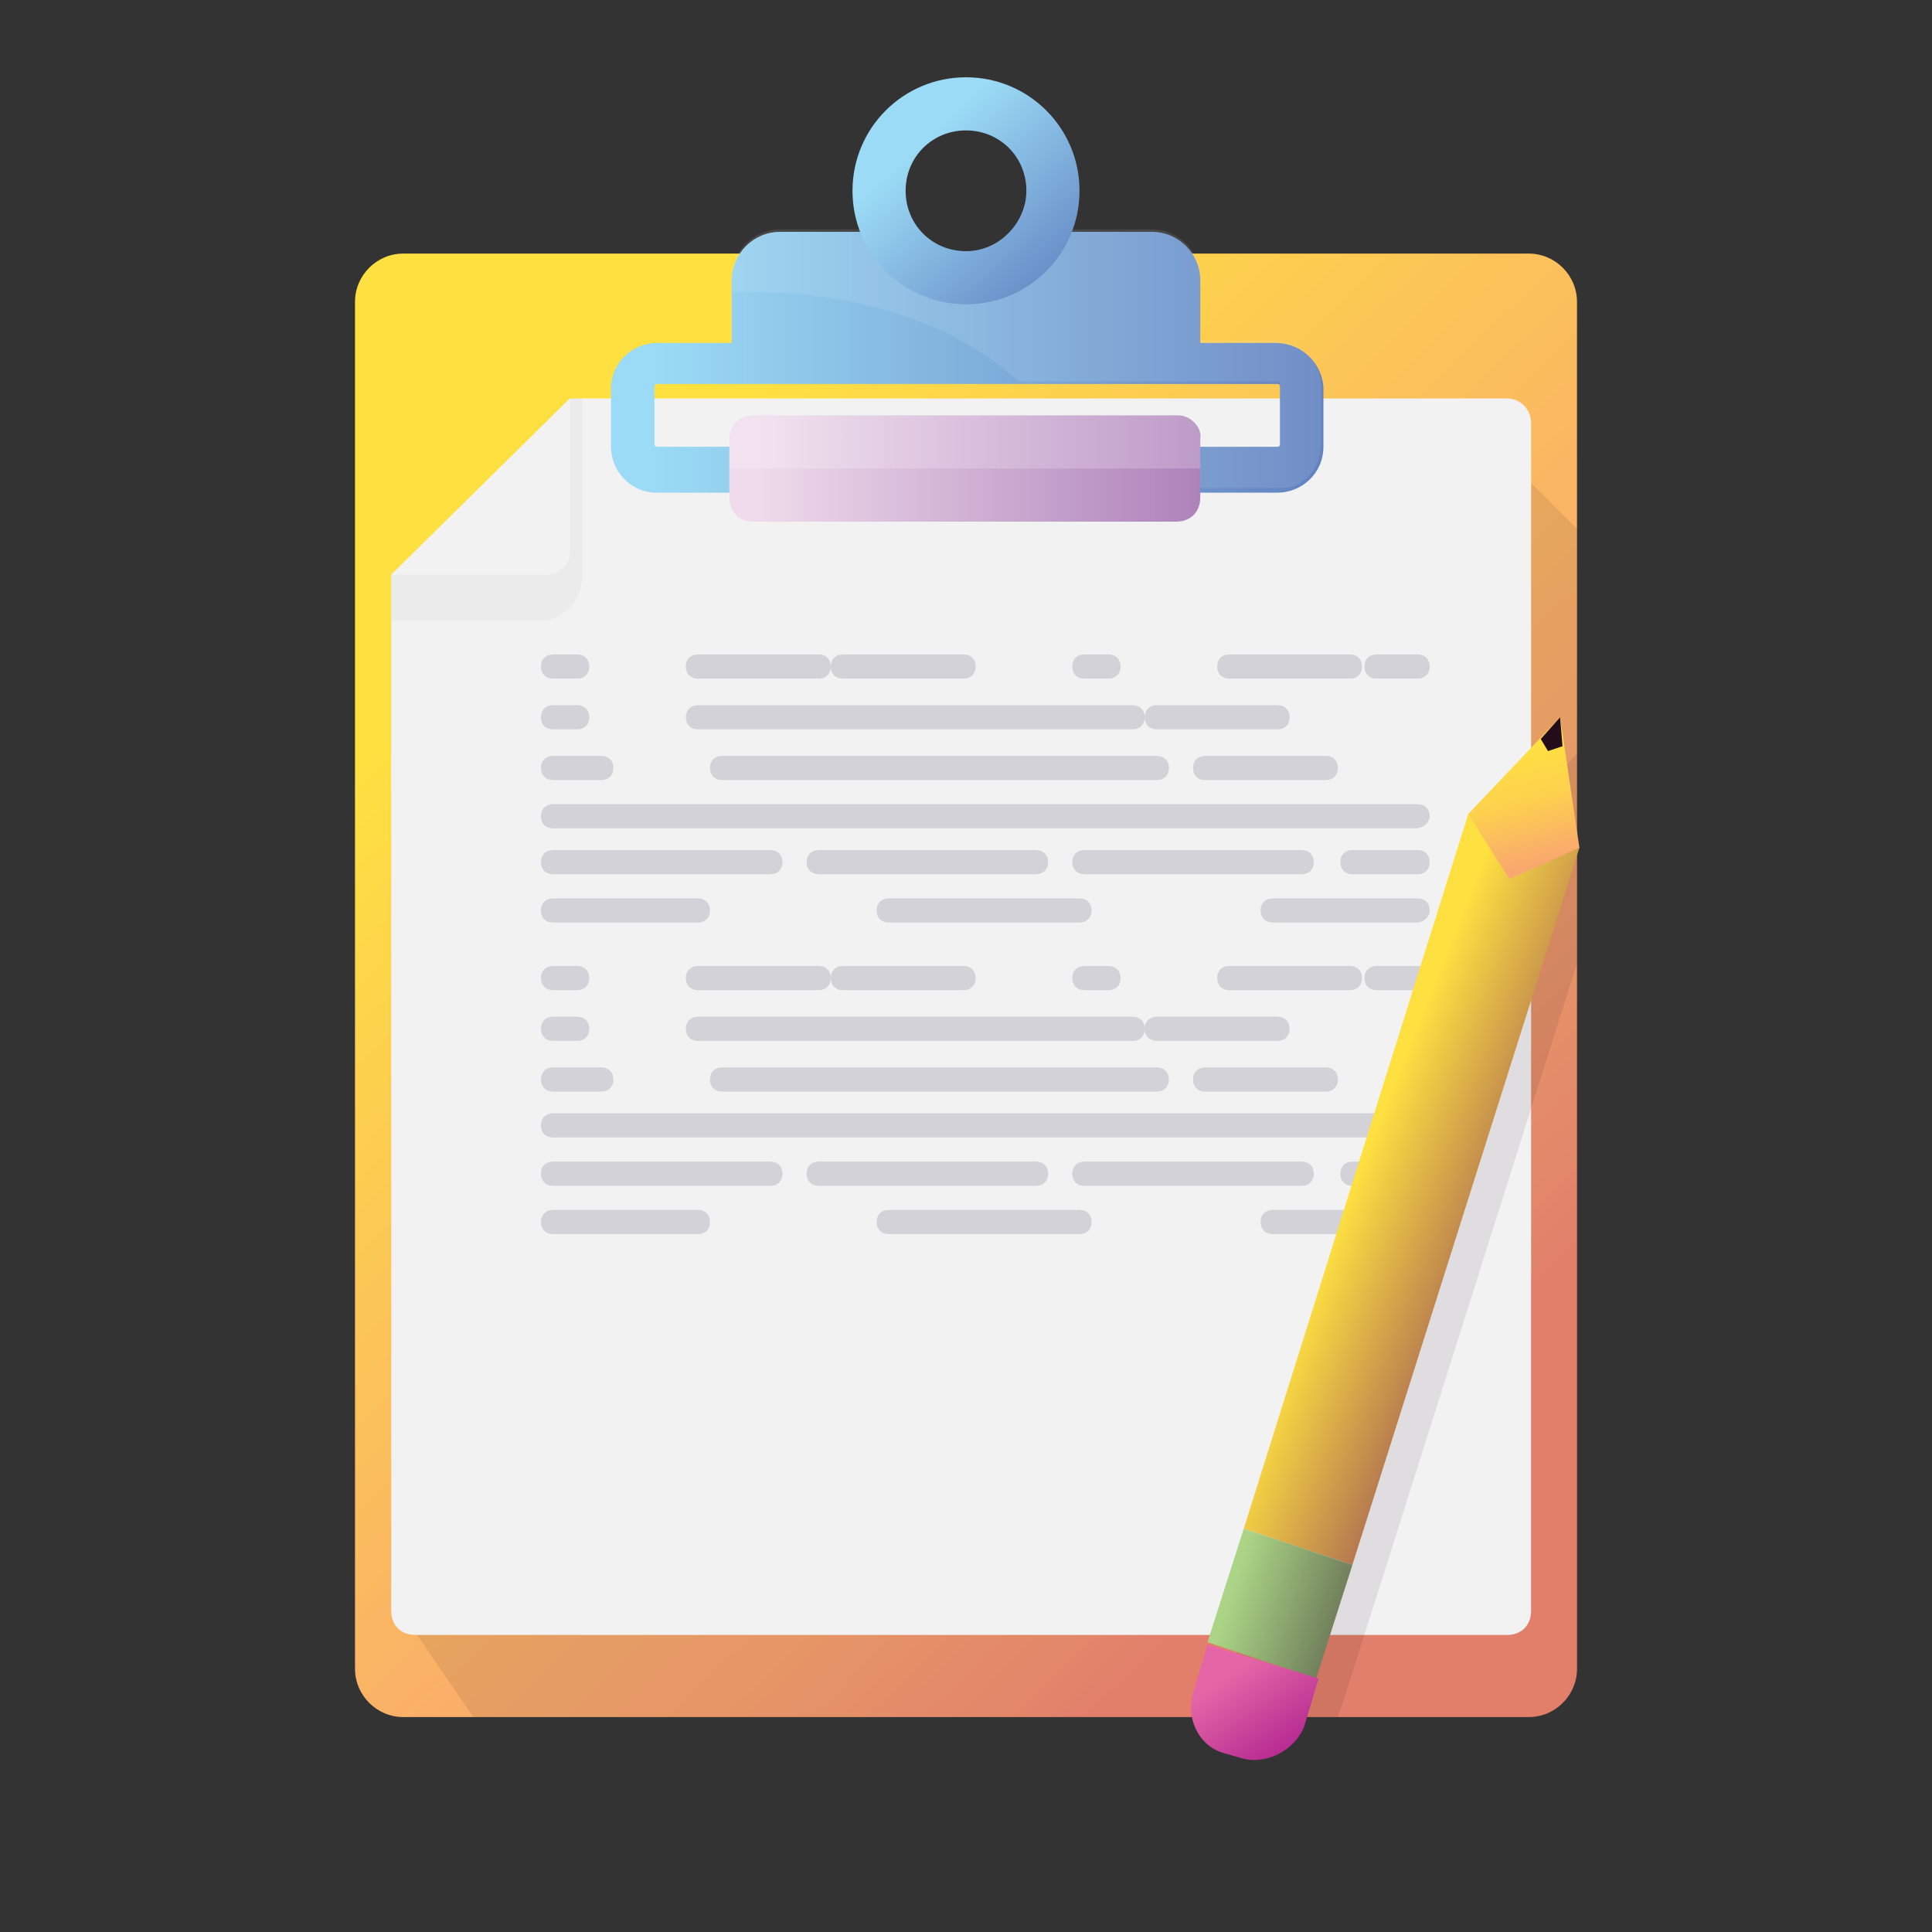 <?xml version="1.0" encoding="utf-8"?>
<!-- Generator: Adobe Illustrator 24.1.2, SVG Export Plug-In . SVG Version: 6.00 Build 0)  -->
<svg version="1.1" id="Layer_4" xmlns="http://www.w3.org/2000/svg" xmlns:xlink="http://www.w3.org/1999/xlink" x="0px" y="0px"
	 viewBox="0 0 80 80" style="enable-background:new 0 0 80 80;" xml:space="preserve">
<rect x="0" y="0" width="80" height="80" fill="#333333" stroke="none"/>
<style type="text/css">
	.st0{fill:url(#SVGID_1_);}
	.st1{opacity:9.000000e-02;fill:#230D18;}
	.st2{fill:#F2F2F3;}
	.st3{opacity:3.000000e-02;fill:#220D16;}
	.st4{fill:#D2D2D8;}
	.st5{fill:url(#SVGID_2_);}
	.st6{opacity:0.1;fill:#FFFFFF;}
	.st7{fill:url(#SVGID_3_);}
	.st8{fill:url(#SVGID_4_);}
	.st9{opacity:0.2;fill:#FFFFFF;}
	.st10{fill:url(#SVGID_5_);}
	.st11{fill:url(#SVGID_6_);}
	.st12{fill:url(#SVGID_7_);}
	.st13{fill:url(#SVGID_8_);}
	.st14{fill:#230D18;}
</style>
<linearGradient id="SVGID_1_" gradientUnits="userSpaceOnUse" x1="23.108" y1="23.401" x2="57.587" y2="58.976">
	<stop  offset="0" style="stop-color:#FEE141"/>
	<stop  offset="0.189" style="stop-color:#FDD14D"/>
	<stop  offset="0.701" style="stop-color:#F9A96E"/>
	<stop  offset="0.795" style="stop-color:#F9A36F"/>
	<stop  offset="0.945" style="stop-color:#F69372"/>
	<stop  offset="1" style="stop-color:#F58B73"/>
</linearGradient>
<path class="st0" d="M63.3,71.1H16.7c-1.1,0-2-0.9-2-2V12.5c0-1.1,0.9-2,2-2h46.6c1.1,0,2,0.9,2,2v56.6
	C65.3,70.2,64.4,71.1,63.3,71.1z"/>
<g>
	<path class="st1" d="M56.9,19.3H22.9L20,22.2l-0.1,40.4l-2.7,5l2.4,3.5h43.7c1.1,0,2-0.9,2-2V21.9l-3.4-3.4L56.9,19.3z"/>
	<path id="Page_1_" class="st2" d="M62.4,16.5H23.6l-7.4,7.3v42.9c0,0.6,0.4,1,1,1h45.2c0.6,0,1-0.4,1-1V17.5
		C63.4,17,63,16.5,62.4,16.5z"/>
	<path id="DropShadow_1_" class="st3" d="M24.1,23.9v-7.4h-0.5l-7.4,7.3v1.9h6.2C23.3,25.7,24.1,24.9,24.1,23.9z"/>
	<path id="Corner_1_" class="st2" d="M23.6,16.5v6.3c0,0.6-0.4,1-1,1h-6.4L23.6,16.5z"/>
	<path class="st4" d="M58.7,28.1h-1.7c-0.3,0-0.5-0.2-0.5-0.5s0.2-0.5,0.5-0.5h1.7c0.3,0,0.5,0.2,0.5,0.5S59,28.1,58.7,28.1z
		 M55.9,28.1h-5c-0.3,0-0.5-0.2-0.5-0.5s0.2-0.5,0.5-0.5h5c0.3,0,0.5,0.2,0.5,0.5S56.2,28.1,55.9,28.1z M45.9,28.1h-1
		c-0.3,0-0.5-0.2-0.5-0.5s0.2-0.5,0.5-0.5h1c0.3,0,0.5,0.2,0.5,0.5S46.2,28.1,45.9,28.1z M39.9,28.1h-5c-0.3,0-0.5-0.2-0.5-0.5
		s0.2-0.5,0.5-0.5h5c0.3,0,0.5,0.2,0.5,0.5S40.2,28.1,39.9,28.1z M33.9,28.1h-5c-0.3,0-0.5-0.2-0.5-0.5s0.2-0.5,0.5-0.5h5
		c0.3,0,0.5,0.2,0.5,0.5S34.2,28.1,33.9,28.1z M23.9,28.1h-1c-0.3,0-0.5-0.2-0.5-0.5s0.2-0.5,0.5-0.5h1c0.3,0,0.5,0.2,0.5,0.5
		S24.2,28.1,23.9,28.1z M52.9,30.2h-5c-0.3,0-0.5-0.2-0.5-0.5s0.2-0.5,0.5-0.5h5c0.3,0,0.5,0.2,0.5,0.5S53.2,30.2,52.9,30.2z
		 M46.9,30.2h-18c-0.3,0-0.5-0.2-0.5-0.5s0.2-0.5,0.5-0.5h18c0.3,0,0.5,0.2,0.5,0.5S47.2,30.2,46.9,30.2z M23.9,30.2h-1
		c-0.3,0-0.5-0.2-0.5-0.5s0.2-0.5,0.5-0.5h1c0.3,0,0.5,0.2,0.5,0.5S24.2,30.2,23.9,30.2z M54.9,32.3h-5c-0.3,0-0.5-0.2-0.5-0.5
		c0-0.3,0.2-0.5,0.5-0.5h5c0.3,0,0.5,0.2,0.5,0.5C55.4,32.1,55.2,32.3,54.9,32.3z M47.9,32.3h-18c-0.3,0-0.5-0.2-0.5-0.5
		c0-0.3,0.2-0.5,0.5-0.5h18c0.3,0,0.5,0.2,0.5,0.5C48.4,32.1,48.2,32.3,47.9,32.3z M24.9,32.3h-2c-0.3,0-0.5-0.2-0.5-0.5
		c0-0.3,0.2-0.5,0.5-0.5h2c0.3,0,0.5,0.2,0.5,0.5C25.4,32.1,25.2,32.3,24.9,32.3z M59.2,33.8c0-0.3-0.2-0.5-0.5-0.5H22.9
		c-0.3,0-0.5,0.2-0.5,0.5s0.2,0.5,0.5,0.5h35.7C59,34.3,59.2,34,59.2,33.8z M58.7,36.2h-2.7c-0.3,0-0.5-0.2-0.5-0.5s0.2-0.5,0.5-0.5
		h2.7c0.3,0,0.5,0.2,0.5,0.5S59,36.2,58.7,36.2z M53.9,36.2h-9c-0.3,0-0.5-0.2-0.5-0.5s0.2-0.5,0.5-0.5h9c0.3,0,0.5,0.2,0.5,0.5
		S54.2,36.2,53.9,36.2z M42.9,36.2h-9c-0.3,0-0.5-0.2-0.5-0.5s0.2-0.5,0.5-0.5h9c0.3,0,0.5,0.2,0.5,0.5S43.2,36.2,42.9,36.2z
		 M31.9,36.2h-9c-0.3,0-0.5-0.2-0.5-0.5s0.2-0.5,0.5-0.5h9c0.3,0,0.5,0.2,0.5,0.5S32.2,36.2,31.9,36.2z M29.4,37.7
		c0-0.3-0.2-0.5-0.5-0.5h-6c-0.3,0-0.5,0.2-0.5,0.5s0.2,0.5,0.5,0.5h6C29.2,38.2,29.4,38,29.4,37.7z M45.2,37.7
		c0-0.3-0.2-0.5-0.5-0.5h-7.9c-0.3,0-0.5,0.2-0.5,0.5s0.2,0.5,0.5,0.5h7.9C45,38.2,45.2,38,45.2,37.7z M59.2,37.7
		c0-0.3-0.2-0.5-0.5-0.5h-6c-0.3,0-0.5,0.2-0.5,0.5s0.2,0.5,0.5,0.5h6C58.9,38.2,59.2,38,59.2,37.7z"/>
	<path class="st4" d="M58.7,41h-1.7c-0.3,0-0.5-0.2-0.5-0.5s0.2-0.5,0.5-0.5h1.7c0.3,0,0.5,0.2,0.5,0.5S59,41,58.7,41z M55.9,41h-5
		c-0.3,0-0.5-0.2-0.5-0.5s0.2-0.5,0.5-0.5h5c0.3,0,0.5,0.2,0.5,0.5S56.2,41,55.9,41z M45.9,41h-1c-0.3,0-0.5-0.2-0.5-0.5
		s0.2-0.5,0.5-0.5h1c0.3,0,0.5,0.2,0.5,0.5S46.2,41,45.9,41z M39.9,41h-5c-0.3,0-0.5-0.2-0.5-0.5s0.2-0.5,0.5-0.5h5
		c0.3,0,0.5,0.2,0.5,0.5S40.2,41,39.9,41z M33.9,41h-5c-0.3,0-0.5-0.2-0.5-0.5s0.2-0.5,0.5-0.5h5c0.3,0,0.5,0.2,0.5,0.5
		S34.2,41,33.9,41z M23.9,41h-1c-0.3,0-0.5-0.2-0.5-0.5s0.2-0.5,0.5-0.5h1c0.3,0,0.5,0.2,0.5,0.5S24.2,41,23.9,41z M52.9,43.1h-5
		c-0.3,0-0.5-0.2-0.5-0.5s0.2-0.5,0.5-0.5h5c0.3,0,0.5,0.2,0.5,0.5S53.2,43.1,52.9,43.1z M46.9,43.1h-18c-0.3,0-0.5-0.2-0.5-0.5
		s0.2-0.5,0.5-0.5h18c0.3,0,0.5,0.2,0.5,0.5S47.2,43.1,46.9,43.1z M23.9,43.1h-1c-0.3,0-0.5-0.2-0.5-0.5s0.2-0.5,0.5-0.5h1
		c0.3,0,0.5,0.2,0.5,0.5S24.2,43.1,23.9,43.1z M54.9,45.2h-5c-0.3,0-0.5-0.2-0.5-0.5s0.2-0.5,0.5-0.5h5c0.3,0,0.5,0.2,0.5,0.5
		S55.2,45.2,54.9,45.2z M47.9,45.2h-18c-0.3,0-0.5-0.2-0.5-0.5s0.2-0.5,0.5-0.5h18c0.3,0,0.5,0.2,0.5,0.5S48.2,45.2,47.9,45.2z
		 M24.9,45.2h-2c-0.3,0-0.5-0.2-0.5-0.5s0.2-0.5,0.5-0.5h2c0.3,0,0.5,0.2,0.5,0.5S25.2,45.2,24.9,45.2z M59.2,46.6
		c0-0.3-0.2-0.5-0.5-0.5H22.9c-0.3,0-0.5,0.2-0.5,0.5s0.2,0.5,0.5,0.5h35.7C59,47.1,59.2,46.9,59.2,46.6z M58.7,49.1h-2.7
		c-0.3,0-0.5-0.2-0.5-0.5s0.2-0.5,0.5-0.5h2.7c0.3,0,0.5,0.2,0.5,0.5S59,49.1,58.7,49.1z M53.9,49.1h-9c-0.3,0-0.5-0.2-0.5-0.5
		s0.2-0.5,0.5-0.5h9c0.3,0,0.5,0.2,0.5,0.5S54.2,49.1,53.9,49.1z M42.9,49.1h-9c-0.3,0-0.5-0.2-0.5-0.5s0.2-0.5,0.5-0.5h9
		c0.3,0,0.5,0.2,0.5,0.5S43.2,49.1,42.9,49.1z M31.9,49.1h-9c-0.3,0-0.5-0.2-0.5-0.5s0.2-0.5,0.5-0.5h9c0.3,0,0.5,0.2,0.5,0.5
		S32.2,49.1,31.9,49.1z M29.4,50.6c0-0.3-0.2-0.5-0.5-0.5h-6c-0.3,0-0.5,0.2-0.5,0.5s0.2,0.5,0.5,0.5h6
		C29.2,51.1,29.4,50.9,29.4,50.6z M45.2,50.6c0-0.3-0.2-0.5-0.5-0.5h-7.9c-0.3,0-0.5,0.2-0.5,0.5s0.2,0.5,0.5,0.5h7.9
		C45,51.1,45.2,50.9,45.2,50.6z M59.2,50.6c0-0.3-0.2-0.5-0.5-0.5h-6c-0.3,0-0.5,0.2-0.5,0.5s0.2,0.5,0.5,0.5h6
		C58.9,51.1,59.2,50.9,59.2,50.6z"/>
</g>
<linearGradient id="SVGID_2_" gradientUnits="userSpaceOnUse" x1="25.279" y1="14.945" x2="54.721" y2="14.945">
	<stop  offset="5.872579e-02" style="stop-color:#9BDBF5"/>
	<stop  offset="1" style="stop-color:#6282C1"/>
</linearGradient>
<path class="st5" d="M52.8,14.2h-3.1v-2.6c0-1.1-0.9-2-2-2h-3.4c-0.7,1.7-2.4,2.9-4.3,2.9s-3.6-1.2-4.3-2.9h-3.4c-1.1,0-2,0.9-2,2
	v2.6h-3.1c-1,0-1.9,0.8-1.9,1.9v2.4c0,1,0.8,1.9,1.9,1.9h25.7c1,0,1.9-0.8,1.9-1.9V16C54.7,15,53.9,14.2,52.8,14.2z M53,18.4
	c0,0.1-0.1,0.1-0.1,0.1H27.2c-0.1,0-0.1-0.1-0.1-0.1V16c0-0.1,0.1-0.1,0.1-0.1h25.7c0.1,0,0.1,0.1,0.1,0.1V18.4z"/>
<path class="st6" d="M54.7,18.4V16c0-1-0.8-1.9-1.9-1.9h-3.1v-2.6c0-1.1-0.9-2-2-2h-3.4c-0.7,1.7-2.4,2.9-4.3,2.9s-3.6-1.2-4.3-2.9
	h-3.4c-1.1,0-2,0.9-2,2v0.6c3.2-0.1,8.2,0.4,11.9,3.7h10.7c0.1,0,0.1,0.1,0.1,0.1v2.4c0,0.1-0.1,0.1-0.1,0.1h-8.5
	c0.3,0.5,0.7,1.1,1,1.8h7.6C53.9,20.3,54.7,19.4,54.7,18.4z"/>
<linearGradient id="SVGID_3_" gradientUnits="userSpaceOnUse" x1="37.812" y1="5.538" x2="44.205" y2="12.347">
	<stop  offset="5.872579e-02" style="stop-color:#9BDBF5"/>
	<stop  offset="1" style="stop-color:#6282C1"/>
</linearGradient>
<path class="st7" d="M40,3.2c-2.6,0-4.7,2.1-4.7,4.7c0,2.6,2.1,4.7,4.7,4.7s4.7-2.1,4.7-4.7C44.7,5.3,42.6,3.2,40,3.2z M40,10.4
	c-1.4,0-2.5-1.1-2.5-2.5c0-1.4,1.1-2.5,2.5-2.5s2.5,1.1,2.5,2.5C42.5,9.2,41.4,10.4,40,10.4z"/>
<linearGradient id="SVGID_4_" gradientUnits="userSpaceOnUse" x1="30.226" y1="19.455" x2="49.774" y2="19.455">
	<stop  offset="5.872579e-02" style="stop-color:#EFDBEB"/>
	<stop  offset="1" style="stop-color:#AD82BA"/>
</linearGradient>
<path class="st8" d="M48.8,17.2H31.2c-0.6,0-1,0.4-1,1v1.2v1.2c0,0.6,0.4,1,1,1h17.5c0.6,0,1-0.4,1-1v-1.2v-1.2
	C49.8,17.7,49.3,17.2,48.8,17.2z"/>
<path class="st9" d="M49.8,18.2c0-0.6-0.4-1-1-1H31.2c-0.6,0-1,0.4-1,1v1.2h19.5V18.2z"/>
<path class="st1" d="M65.3,31.2l-3.4,3.6l-9.4,29.6l-1.5,4.7l-0.6,2c0,0,0,0,0,0h5l0.2-0.6l1.5-4.7l8.2-25.9V31.2z"/>
<g>
	
		<linearGradient id="SVGID_5_" gradientUnits="userSpaceOnUse" x1="56.639" y1="51.349" x2="62.36" y2="51.777" gradientTransform="matrix(0.954 0.301 -0.301 0.954 17.668 -17.659)">
		<stop  offset="0" style="stop-color:#FEE141"/>
		<stop  offset="1" style="stop-color:#B77B50"/>
	</linearGradient>
	<polygon class="st10" points="56,64.8 51.5,63.3 60.8,33.7 65.4,35.1 	"/>
	
		<linearGradient id="SVGID_6_" gradientUnits="userSpaceOnUse" x1="56.617" y1="69.526" x2="61.395" y2="69.526" gradientTransform="matrix(0.954 0.301 -0.301 0.954 17.668 -17.659)">
		<stop  offset="5.984721e-02" style="stop-color:#ABD486"/>
		<stop  offset="1" style="stop-color:#71805B"/>
	</linearGradient>
	<polygon class="st11" points="56,64.8 51.5,63.3 50,68 54.5,69.5 	"/>
	
		<linearGradient id="SVGID_7_" gradientUnits="userSpaceOnUse" x1="57.762" y1="72.55" x2="61.537" y2="75.481" gradientTransform="matrix(0.954 0.301 -0.301 0.954 17.668 -17.659)">
		<stop  offset="5.872579e-02" style="stop-color:#E566A6"/>
		<stop  offset="1" style="stop-color:#AF238F"/>
	</linearGradient>
	<path class="st12" d="M51.4,72.8l-0.7-0.2c-1.1-0.3-1.6-1.5-1.3-2.5l0.6-2l4.6,1.4l-0.6,2C53.6,72.5,52.4,73.1,51.4,72.8z"/>
	
		<linearGradient id="SVGID_8_" gradientUnits="userSpaceOnUse" x1="57.428" y1="32.92" x2="59.982" y2="36.959" gradientTransform="matrix(0.954 0.301 -0.301 0.954 17.668 -17.659)">
		<stop  offset="0" style="stop-color:#FEE141"/>
		<stop  offset="0.457" style="stop-color:#FDD14D"/>
		<stop  offset="1" style="stop-color:#F9A96E"/>
	</linearGradient>
	<polygon class="st13" points="64.6,29.7 64.6,29.7 60.8,33.7 62.5,36.4 65.4,35.1 	"/>
	<polygon class="st14" points="64.6,29.7 64.6,29.7 63.8,30.6 64.1,31.1 64.7,30.9 	"/>
</g>
</svg>
